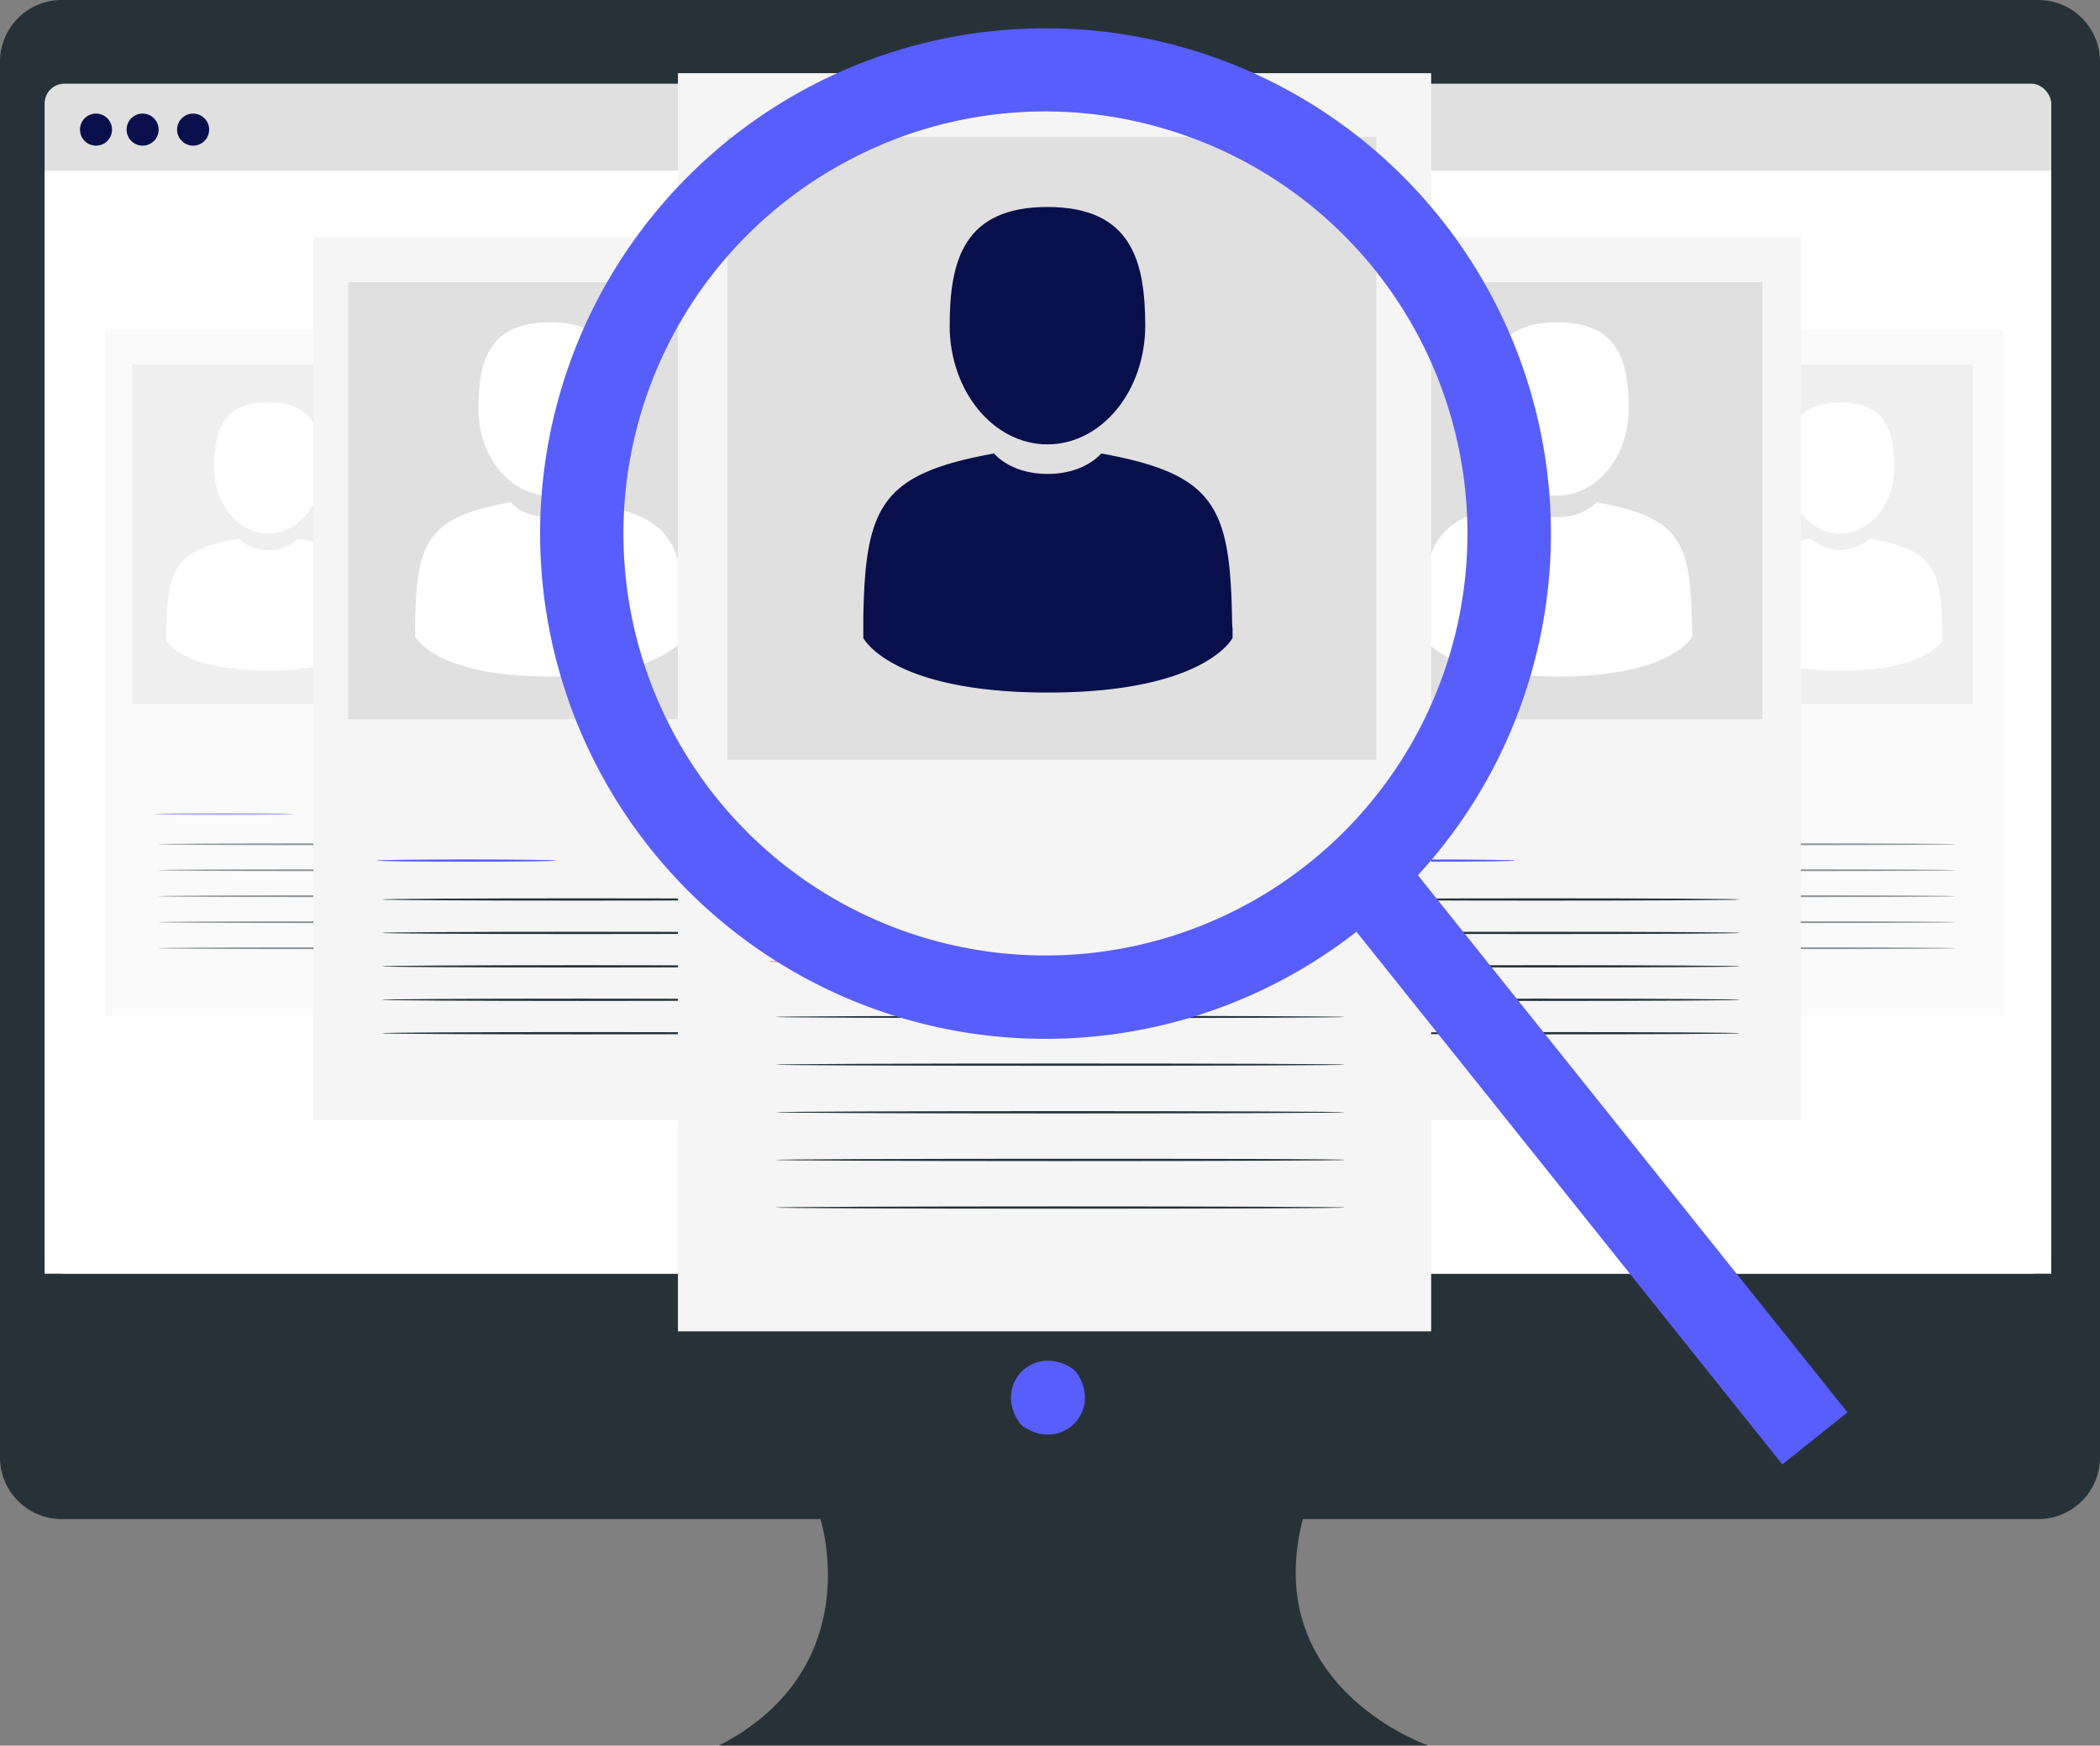 <svg xmlns="http://www.w3.org/2000/svg" viewBox="0 0 346 287.67">
  <rect x="0" y="0" width="346" height="287.67" fill="#808080" stroke="none"/>
  <defs>
    <style>
      .cls-1{fill:#263238;}.cls-2{fill:#585efb;}.cls-3{fill:#e0e0e0;}.cls-4{fill:#fff;}.cls-5{fill:#080f4b;}.cls-6{opacity:0.5;}.cls-7{fill:#f5f5f5;}.cls-8{fill:#e8505b;}
    </style>
  </defs>
  <title>MAccount adv block</title>
  <g id="Layer_2" data-name="Layer 2">
    <g id="Layer_4" data-name="Layer 4">
      <path class="cls-1"
            d="M335.83,0H10.17A10.17,10.17,0,0,0,0,10.17v230a10.17,10.17,0,0,0,10.17,10.17h125s8,24.59-16.7,37.31H235.33s-27.83-9.54-20.67-37.31H335.83A10.17,10.17,0,0,0,346,240.19v-230A10.17,10.17,0,0,0,335.83,0Z"/>
      <path class="cls-2"
            d="M177.35,226.17c4.43,6.33-2.5,13.26-8.84,8.84a2.25,2.25,0,0,1-.54-.55c-4.42-6.33,2.51-13.25,8.84-8.83A2.23,2.23,0,0,1,177.35,226.17Z"/>
      <rect class="cls-3" x="7.35" y="13.79" width="330.62" height="196.11" rx="3.27" ry="3.27"/>
      <rect class="cls-4" x="7.35" y="28.16" width="330.62" height="181.74"/>
      <circle class="cls-5" cx="31.82" cy="21.36" r="2.64"/>
      <circle class="cls-5" cx="15.82" cy="21.36" r="2.64"/>
      <circle class="cls-5" cx="23.5" cy="21.36" r="2.64"/>
      <g class="cls-6">
        <rect class="cls-7" x="262.32" y="54.31" width="67.68" height="113.07"/>
        <ellipse class="cls-2" cx="281.92" cy="134.15" rx="11.48" ry="0.15"/>
        <ellipse class="cls-1" cx="296.65" cy="139.13" rx="25.59" ry="0.15"/>
        <ellipse class="cls-1" cx="296.65" cy="143.41" rx="25.59" ry="0.15"/>
        <ellipse class="cls-1" cx="296.65" cy="147.69" rx="25.59" ry="0.15"/>
        <ellipse class="cls-1" cx="296.65" cy="151.97" rx="25.59" ry="0.15"/>
        <ellipse class="cls-1" cx="296.65" cy="156.26" rx="25.59" ry="0.15"/>
        <rect class="cls-3" x="266.78" y="60.05" width="58.3" height="55.97"/>
      </g>
      <g class="cls-6">
        <rect class="cls-7" x="17.32" y="54.31" width="67.68" height="113.07"/>
        <ellipse class="cls-2" cx="36.92" cy="134.15" rx="11.48" ry="0.15"/>
        <ellipse class="cls-1" cx="51.65" cy="139.13" rx="25.59" ry="0.15"/>
        <ellipse class="cls-1" cx="51.65" cy="143.41" rx="25.59" ry="0.15"/>
        <ellipse class="cls-1" cx="51.65" cy="147.69" rx="25.59" ry="0.15"/>
        <ellipse class="cls-1" cx="51.65" cy="151.97" rx="25.59" ry="0.15"/>
        <ellipse class="cls-1" cx="51.65" cy="156.26" rx="25.59" ry="0.15"/>
        <rect class="cls-3" x="21.78" y="60.05" width="58.3" height="55.97"/>
      </g>
      <path class="cls-4"
            d="M44.19,87.92c4.92,0,8.9-4.84,8.9-10.81S51.78,66.3,44.19,66.3s-8.9,4.84-8.9,10.81S39.27,87.92,44.19,87.92Z"/>
      <path class="cls-4"
            d="M61,104c-.16-10.4-1.52-13.37-11.92-15.24a6.23,6.23,0,0,1-4.87,1.86,6.23,6.23,0,0,1-4.88-1.86C29,90.61,27.58,93.53,27.4,103.66c0,.83,0,.87,0,.77,0,.18,0,.51,0,1.09,0,0,2.48,5,16.81,5s16.81-5,16.81-5c0-.37,0-.63,0-.81A6.7,6.7,0,0,1,61,104Z"/>
      <path class="cls-4"
            d="M303.19,87.92c4.92,0,8.9-4.84,8.9-10.81s-1.31-10.81-8.9-10.81-8.9,4.84-8.9,10.81S298.27,87.92,303.19,87.92Z"/>
      <path class="cls-4"
            d="M320,104c-.16-10.4-1.52-13.37-11.92-15.24a7.3,7.3,0,0,1-9.75,0c-10.28,1.86-11.73,4.78-11.91,14.91,0,.83,0,.87,0,.77,0,.18,0,.51,0,1.09,0,0,2.48,5,16.81,5s16.81-5,16.81-5c0-.37,0-.63,0-.81A6.7,6.7,0,0,1,320,104Z"/>
      <rect class="cls-7" x="51.63" y="39.11" width="87.07" height="145.47"/>
      <ellipse class="cls-2" cx="76.85" cy="141.82" rx="14.76" ry="0.19"/>
      <ellipse class="cls-1" cx="95.79" cy="148.23" rx="32.93" ry="0.19"/>
      <ellipse class="cls-1" cx="95.79" cy="153.74" rx="32.93" ry="0.19"/>
      <ellipse class="cls-1" cx="95.79" cy="159.25" rx="32.93" ry="0.19"/>
      <ellipse class="cls-1" cx="95.79" cy="164.76" rx="32.93" ry="0.19"/>
      <ellipse class="cls-1" cx="95.79" cy="170.27" rx="32.93" ry="0.19"/>
      <rect class="cls-3" x="57.36" y="46.5" width="75" height="72"/>
      <path class="cls-4"
            d="M90.58,81.67c6.49,0,11.76-6.39,11.76-14.28s-1.73-14.28-11.76-14.28S78.82,59.5,78.82,67.39,84.09,81.67,90.58,81.67Z"/>
      <path class="cls-4"
            d="M112.77,102.91c-.22-13.74-2-17.66-15.75-20.14,0,0-1.93,2.46-6.44,2.46s-6.44-2.46-6.44-2.46c-13.58,2.45-15.49,6.31-15.74,19.69,0,1.09,0,1.15,0,1,0,.24,0,.68,0,1.44,0,0,3.27,6.59,22.21,6.59s22.21-6.59,22.21-6.59c0-.49,0-.83,0-1.07A8.84,8.84,0,0,1,112.77,102.91Z"/>
      <rect class="cls-7" x="209.63" y="39.11" width="87.07" height="145.47"/>
      <ellipse class="cls-2" cx="234.85" cy="141.82" rx="14.76" ry="0.19"/>
      <ellipse class="cls-1" cx="253.79" cy="148.23" rx="32.93" ry="0.19"/>
      <ellipse class="cls-1" cx="253.79" cy="153.74" rx="32.93" ry="0.19"/>
      <ellipse class="cls-1" cx="253.79" cy="159.25" rx="32.93" ry="0.19"/>
      <ellipse class="cls-1" cx="253.79" cy="164.76" rx="32.93" ry="0.19"/>
      <ellipse class="cls-1" cx="253.79" cy="170.27" rx="32.93" ry="0.19"/>
      <rect class="cls-3" x="215.36" y="46.5" width="75" height="72"/>
      <path class="cls-4"
            d="M256.58,81.67c6.49,0,11.76-6.39,11.76-14.28s-1.73-14.28-11.76-14.28-11.76,6.39-11.76,14.28S250.09,81.67,256.58,81.67Z"/>
      <path class="cls-4"
            d="M278.77,102.91c-.22-13.74-2-17.66-15.75-20.14,0,0-1.93,2.46-6.44,2.46s-6.44-2.46-6.44-2.46c-13.58,2.45-15.49,6.31-15.74,19.69,0,1.09,0,1.15,0,1,0,.24,0,.68,0,1.44,0,0,3.27,6.59,22.21,6.59s22.21-6.59,22.21-6.59c0-.49,0-.83,0-1.07A8.84,8.84,0,0,1,278.77,102.91Z"/>
      <rect class="cls-7" x="111.7" y="12.06" width="124.1" height="207.34"/>
      <ellipse class="cls-8" cx="147.65" cy="158.46" rx="21.04" ry="0.19"/>
      <path class="cls-1"
            d="M221.58,167.59c0,.11-21,.19-46.93.19s-46.93-.09-46.93-.19,21-.19,46.93-.19S221.58,167.49,221.58,167.59Z"/>
      <path class="cls-1"
            d="M221.58,175.45c0,.11-21,.19-46.93.19s-46.93-.09-46.93-.19,21-.19,46.93-.19S221.58,175.34,221.58,175.45Z"/>
      <path class="cls-1"
            d="M221.58,183.3c0,.11-21,.19-46.93.19s-46.93-.09-46.93-.19,21-.19,46.93-.19S221.58,183.19,221.58,183.3Z"/>
      <path class="cls-1"
            d="M221.58,191.15c0,.11-21,.19-46.93.19s-46.93-.09-46.93-.19,21-.19,46.93-.19S221.58,191,221.58,191.15Z"/>
      <path class="cls-1"
            d="M221.58,199c0,.11-21,.19-46.93.19s-46.93-.09-46.93-.19,21-.19,46.93-.19S221.58,198.89,221.58,199Z"/>
      <rect class="cls-3" x="119.87" y="22.58" width="106.9" height="102.63"/>
      <path class="cls-2"
            d="M133.2,14.39a83.27,83.27,0,0,0,14.68,153.16h0a83.21,83.21,0,0,0,75.61-14l70.17,87.78,10.73-8.58-70.77-88.52a82.77,82.77,0,0,0,18.25-31.88,84.72,84.72,0,0,0,2.18-8.75A83.28,83.28,0,0,0,133.2,14.39Zm59.42,7.06a69.53,69.53,0,1,1-53,5.08A69.07,69.07,0,0,1,192.61,21.45Z"/>
      <path class="cls-5"
            d="M172.58,73.23c8.89,0,16.11-8.76,16.11-19.56s-2.37-19.56-16.11-19.56-16.11,8.76-16.11,19.56S163.69,73.23,172.58,73.23Z"/>
      <path class="cls-5"
            d="M203,102.31c-.3-18.82-2.76-24.18-21.57-27.58,0,0-2.65,3.37-8.82,3.37s-8.82-3.37-8.82-3.37c-18.6,3.36-21.21,8.64-21.55,27,0,1.5,0,1.58,0,1.4,0,.33,0,.93,0,2,0,0,4.48,9,30.42,9s30.42-9,30.42-9c0-.67,0-1.14,0-1.46A12.11,12.11,0,0,1,203,102.31Z"/>
    </g>
  </g>
</svg>
